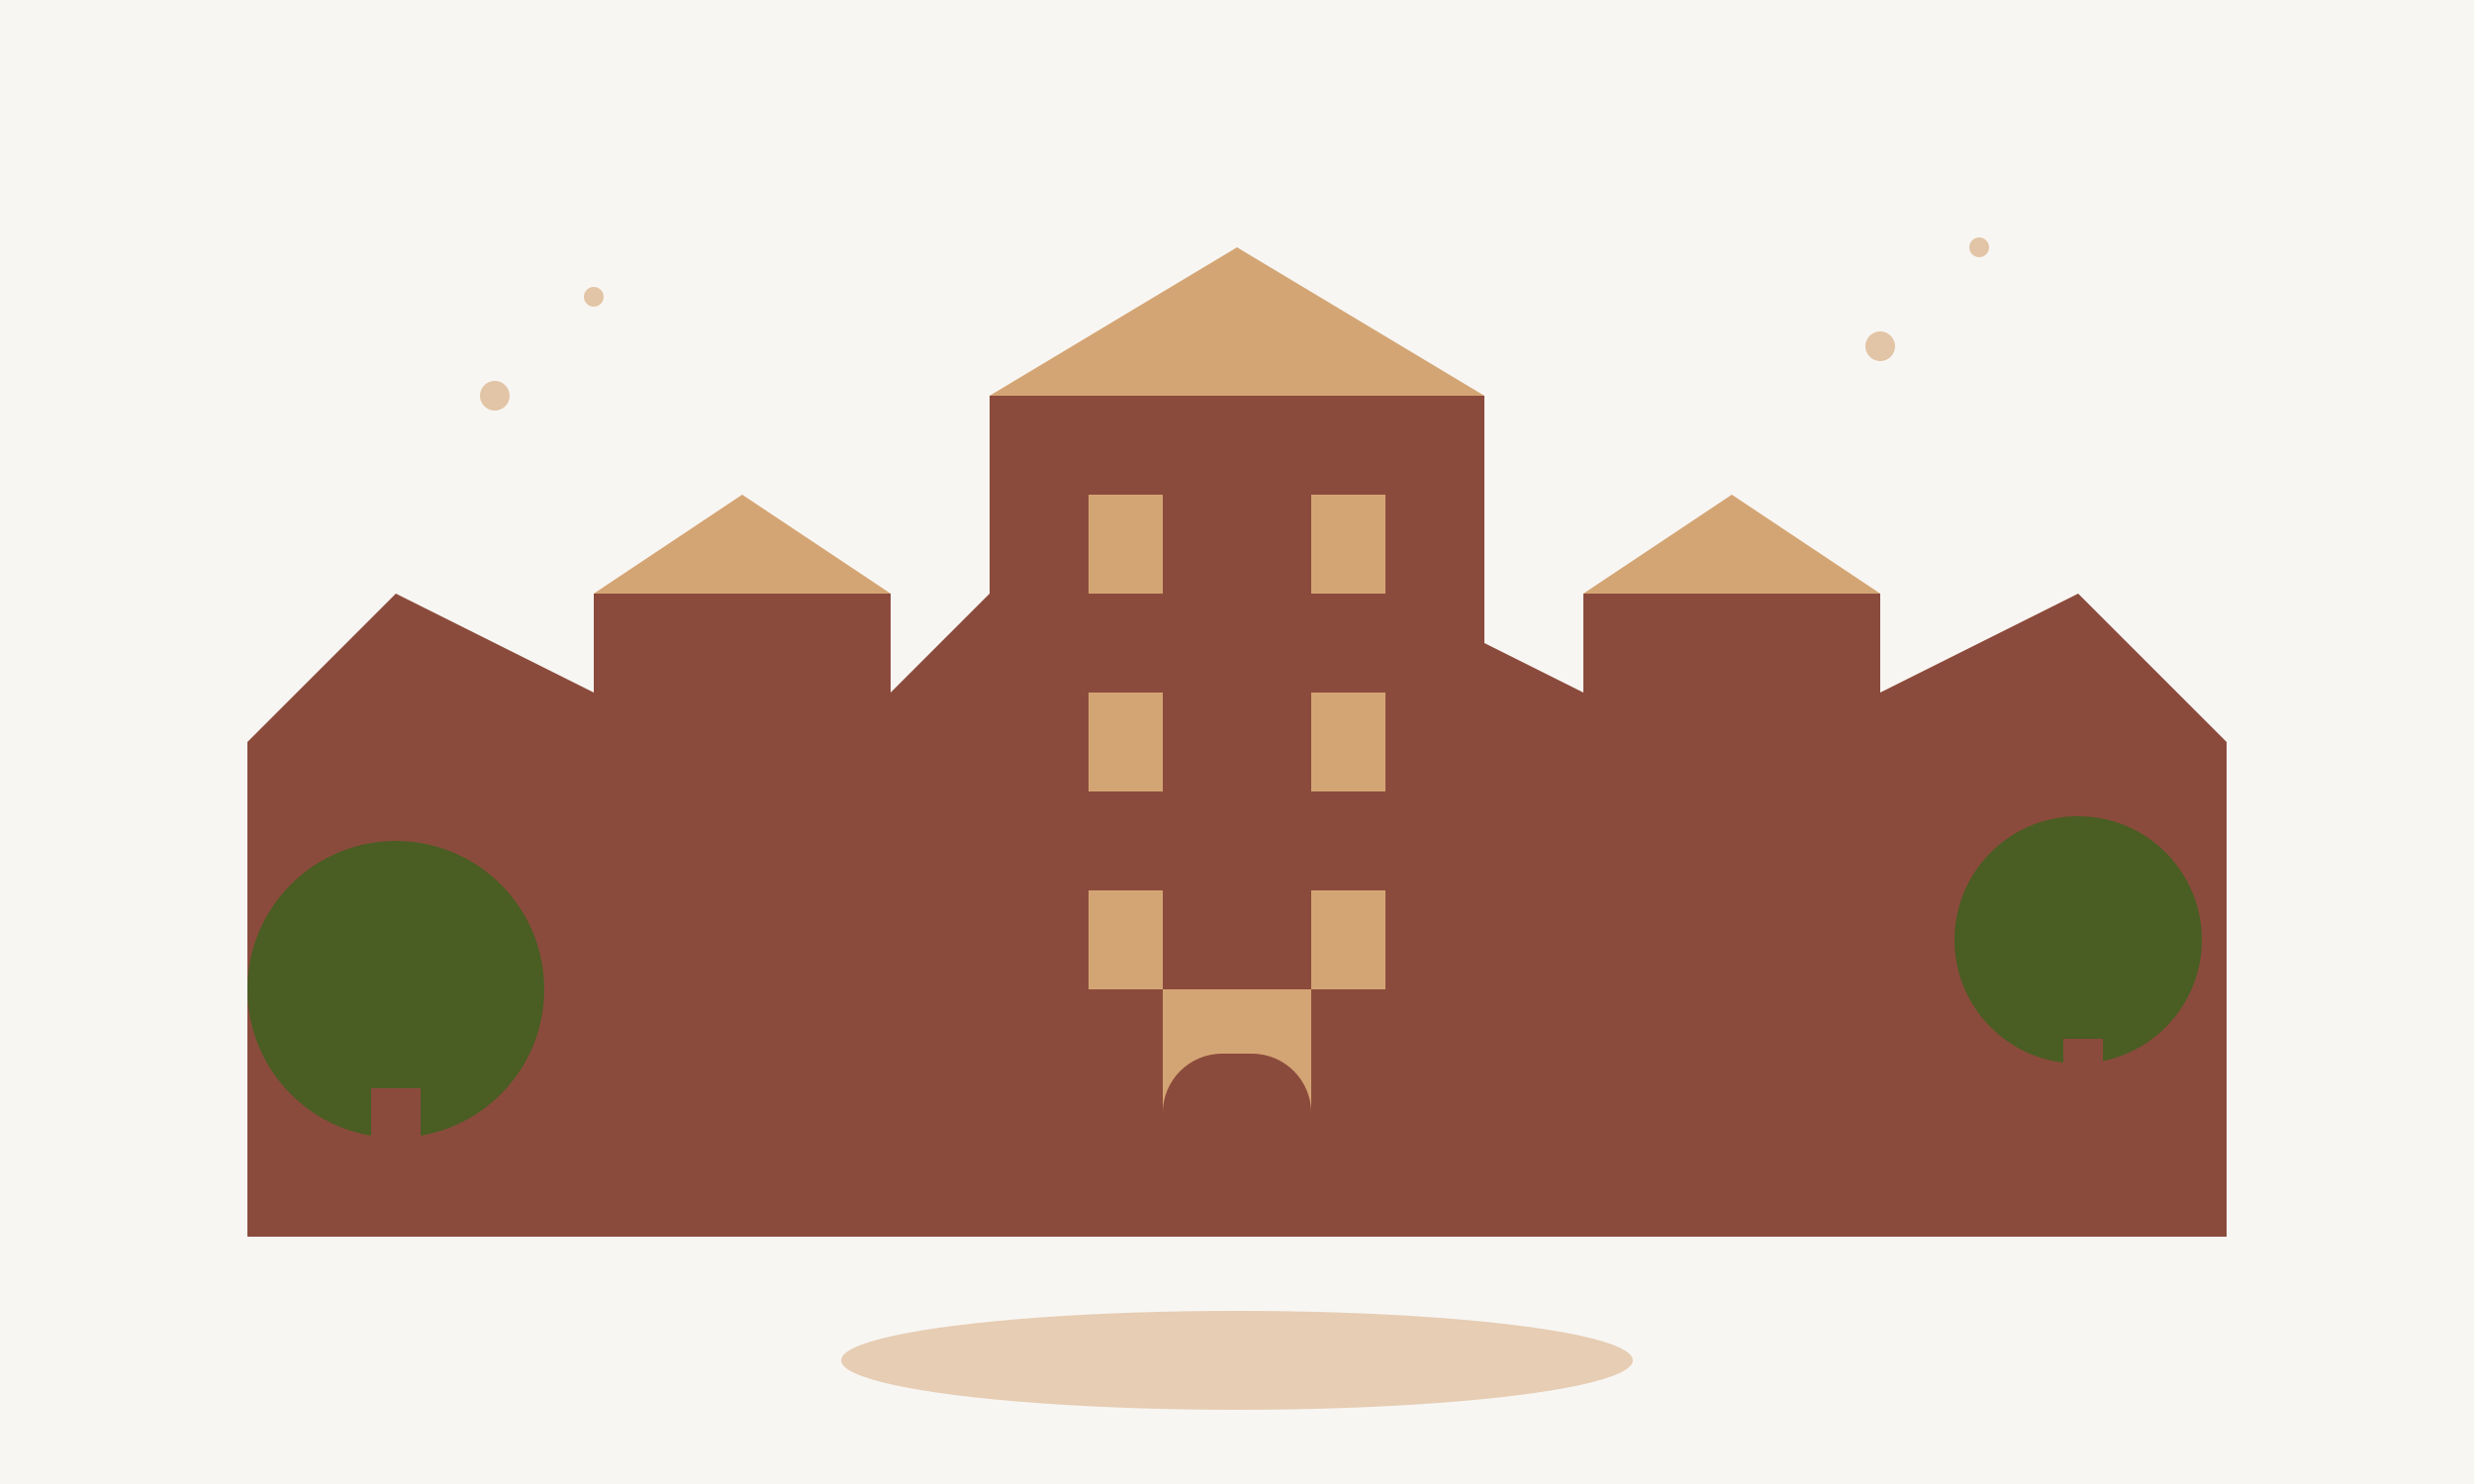 <svg width="500" height="300" viewBox="0 0 500 300" fill="none" xmlns="http://www.w3.org/2000/svg">
  <!-- Background -->
  <rect width="500" height="300" fill="#f8f6f3"/>
  
  <!-- Castle/Estate Silhouette -->
  <path d="M50 250L50 150L80 120L120 140L140 120L180 140L200 120L240 140L280 120L320 140L340 120L380 140L420 120L450 150L450 250Z" fill="#8b4b3c"/>
  
  <!-- Main Tower -->
  <rect x="200" y="80" width="100" height="170" fill="#8b4b3c"/>
  <polygon points="200,80 250,50 300,80" fill="#d4a574"/>
  
  <!-- Side Towers -->
  <rect x="120" y="120" width="60" height="130" fill="#8b4b3c"/>
  <polygon points="120,120 150,100 180,120" fill="#d4a574"/>
  
  <rect x="320" y="120" width="60" height="130" fill="#8b4b3c"/>
  <polygon points="320,120 350,100 380,120" fill="#d4a574"/>
  
  <!-- Windows -->
  <rect x="220" y="100" width="15" height="20" fill="#d4a574"/>
  <rect x="265" y="100" width="15" height="20" fill="#d4a574"/>
  <rect x="220" y="140" width="15" height="20" fill="#d4a574"/>
  <rect x="265" y="140" width="15" height="20" fill="#d4a574"/>
  <rect x="220" y="180" width="15" height="20" fill="#d4a574"/>
  <rect x="265" y="180" width="15" height="20" fill="#d4a574"/>
  
  <!-- Gate -->
  <rect x="235" y="200" width="30" height="50" fill="#d4a574"/>
  <path d="M235 225C235 218.373 240.373 213 247 213H253C259.627 213 265 218.373 265 225V250H235V225Z" fill="#8b4b3c"/>
  
  <!-- Trees -->
  <circle cx="80" cy="200" r="30" fill="#4a5d23"/>
  <rect x="75" y="220" width="10" height="30" fill="#8b4b3c"/>
  
  <circle cx="420" cy="190" r="25" fill="#4a5d23"/>
  <rect x="417" y="210" width="8" height="25" fill="#8b4b3c"/>
  
  <!-- Decorative Elements -->
  <circle cx="100" cy="80" r="3" fill="#d4a574" opacity="0.6"/>
  <circle cx="120" cy="60" r="2" fill="#d4a574" opacity="0.6"/>
  <circle cx="380" cy="70" r="3" fill="#d4a574" opacity="0.6"/>
  <circle cx="400" cy="50" r="2" fill="#d4a574" opacity="0.6"/>
  
  <!-- Path -->
  <ellipse cx="250" cy="275" rx="80" ry="10" fill="#d4a574" opacity="0.5"/>
</svg>
